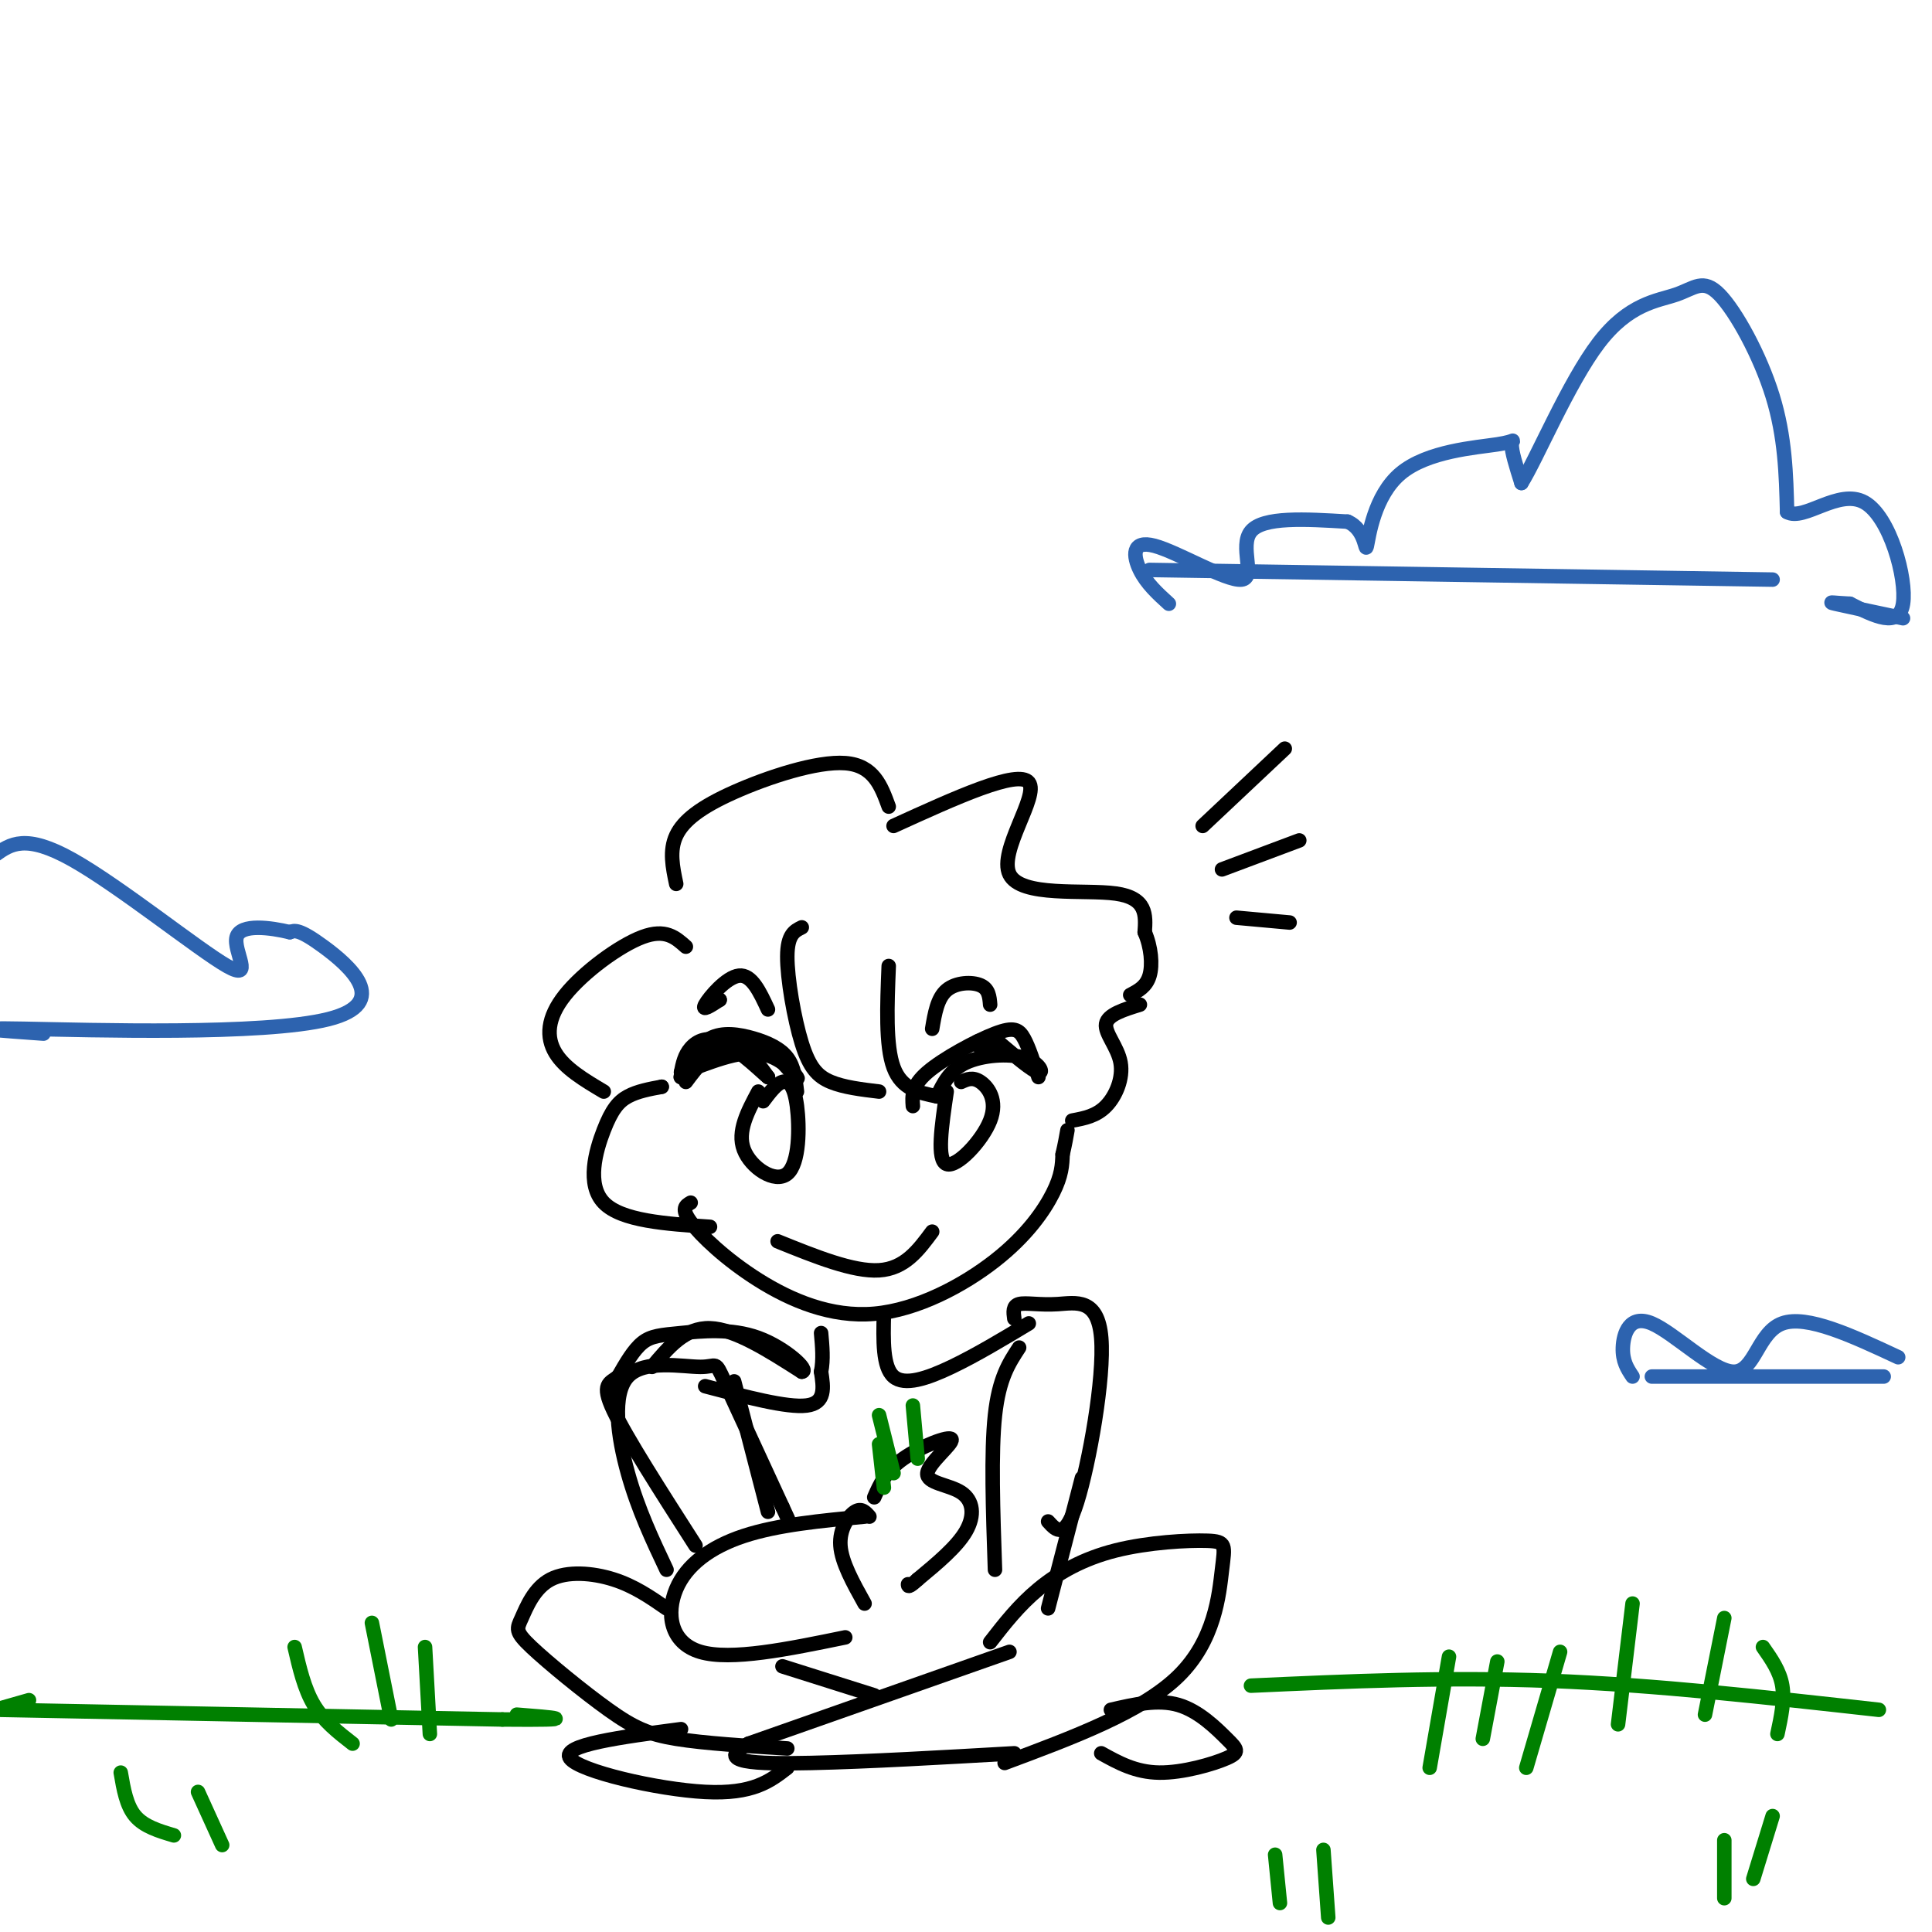 <svg viewBox='0 0 400 400' version='1.1' xmlns='http://www.w3.org/2000/svg' xmlns:xlink='http://www.w3.org/1999/xlink'><g fill='none' stroke='rgb(0,0,0)' stroke-width='3' stroke-linecap='round' stroke-linejoin='round'><path d='M161,257c7.833,3.167 15.667,6.333 21,6c5.333,-0.333 8.167,-4.167 11,-8'/><path d='M189,229c-0.155,-2.071 -0.310,-4.143 3,-7c3.310,-2.857 10.083,-6.500 14,-8c3.917,-1.500 4.976,-0.857 6,1c1.024,1.857 2.012,4.929 3,8'/><path d='M196,226c-1.054,7.119 -2.107,14.238 0,15c2.107,0.762 7.375,-4.833 9,-9c1.625,-4.167 -0.393,-6.905 -2,-8c-1.607,-1.095 -2.804,-0.548 -4,0'/><path d='M165,226c-0.286,-2.554 -0.571,-5.107 -2,-7c-1.429,-1.893 -4.000,-3.125 -7,-4c-3.000,-0.875 -6.429,-1.393 -9,0c-2.571,1.393 -4.286,4.696 -6,8'/><path d='M157,226c-2.209,4.128 -4.418,8.255 -3,12c1.418,3.745 6.463,7.107 9,5c2.537,-2.107 2.568,-9.683 2,-14c-0.568,-4.317 -1.734,-5.376 -3,-5c-1.266,0.376 -2.633,2.188 -4,4'/><path d='M181,310c1.201,-2.735 2.403,-5.471 6,-8c3.597,-2.529 9.591,-4.852 10,-4c0.409,0.852 -4.767,4.878 -5,7c-0.233,2.122 4.476,2.341 7,4c2.524,1.659 2.864,4.760 1,8c-1.864,3.240 -5.932,6.620 -10,10'/><path d='M190,327c-2.000,1.833 -2.000,1.417 -2,1'/><path d='M180,314c-0.822,-0.933 -1.644,-1.867 -3,-1c-1.356,0.867 -3.244,3.533 -3,7c0.244,3.467 2.622,7.733 5,12'/><path d='M179,314c-9.012,0.851 -18.024,1.702 -25,4c-6.976,2.298 -11.917,6.042 -14,11c-2.083,4.958 -1.310,11.131 5,13c6.310,1.869 18.155,-0.565 30,-3'/><path d='M138,325c-2.947,-6.231 -5.895,-12.463 -8,-20c-2.105,-7.537 -3.368,-16.381 0,-20c3.368,-3.619 11.368,-2.013 15,-2c3.632,0.013 2.895,-1.568 5,3c2.105,4.568 7.053,15.284 12,26'/><path d='M162,312c2.000,4.333 1.000,2.167 0,0'/><path d='M138,333c-3.346,-2.317 -6.692,-4.634 -11,-6c-4.308,-1.366 -9.579,-1.782 -13,0c-3.421,1.782 -4.991,5.762 -6,8c-1.009,2.238 -1.456,2.734 2,6c3.456,3.266 10.815,9.302 16,13c5.185,3.698 8.196,5.056 14,6c5.804,0.944 14.402,1.472 23,2'/><path d='M205,340c2.963,-3.813 5.926,-7.626 10,-11c4.074,-3.374 9.260,-6.307 16,-8c6.740,-1.693 15.033,-2.144 19,-2c3.967,0.144 3.606,0.885 3,6c-0.606,5.115 -1.459,14.604 -9,22c-7.541,7.396 -21.771,12.698 -36,18'/><path d='M166,192c-1.488,0.726 -2.976,1.452 -3,6c-0.024,4.548 1.417,12.917 3,18c1.583,5.083 3.310,6.881 6,8c2.690,1.119 6.345,1.560 10,2'/><path d='M184,200c-0.333,8.250 -0.667,16.500 1,21c1.667,4.500 5.333,5.250 9,6'/><path d='M140,183c-0.726,-3.440 -1.452,-6.881 0,-10c1.452,-3.119 5.083,-5.917 12,-9c6.917,-3.083 17.119,-6.452 23,-6c5.881,0.452 7.440,4.726 9,9'/><path d='M185,171c12.905,-5.881 25.810,-11.762 28,-9c2.190,2.762 -6.333,14.167 -4,19c2.333,4.833 15.524,3.095 22,4c6.476,0.905 6.238,4.452 6,8'/><path d='M237,193c1.333,3.067 1.667,6.733 1,9c-0.667,2.267 -2.333,3.133 -4,4'/><path d='M236,208c-3.345,1.036 -6.690,2.071 -7,4c-0.310,1.929 2.417,4.750 3,8c0.583,3.250 -0.976,6.929 -3,9c-2.024,2.071 -4.512,2.536 -7,3'/><path d='M142,196c-2.113,-1.893 -4.226,-3.786 -9,-2c-4.774,1.786 -12.208,7.250 -16,12c-3.792,4.750 -3.940,8.786 -2,12c1.940,3.214 5.970,5.607 10,8'/><path d='M137,225c0.000,0.000 0.000,0.000 0,0'/><path d='M137,225c-2.524,0.470 -5.048,0.940 -7,2c-1.952,1.060 -3.333,2.708 -5,7c-1.667,4.292 -3.619,11.226 0,15c3.619,3.774 12.810,4.387 22,5'/><path d='M143,249c-1.035,0.607 -2.071,1.214 0,4c2.071,2.786 7.248,7.752 14,12c6.752,4.248 15.078,7.778 24,7c8.922,-0.778 18.441,-5.863 25,-11c6.559,-5.137 10.160,-10.325 12,-14c1.840,-3.675 1.920,-5.838 2,-8'/><path d='M220,239c0.500,-2.167 0.750,-3.583 1,-5'/><path d='M210,273c-0.180,-1.321 -0.360,-2.641 1,-3c1.360,-0.359 4.262,0.244 8,0c3.738,-0.244 8.314,-1.335 9,7c0.686,8.335 -2.518,26.096 -5,34c-2.482,7.904 -4.241,5.952 -6,4'/><path d='M211,279c-2.083,3.167 -4.167,6.333 -5,14c-0.833,7.667 -0.417,19.833 0,32'/><path d='M224,306c0.000,0.000 -7.000,27.000 -7,27'/><path d='M146,287c8.500,2.250 17.000,4.500 21,4c4.000,-0.500 3.500,-3.750 3,-7'/><path d='M170,284c0.500,-2.500 0.250,-5.250 0,-8'/><path d='M183,272c-0.133,5.511 -0.267,11.022 2,13c2.267,1.978 6.933,0.422 12,-2c5.067,-2.422 10.533,-5.711 16,-9'/><path d='M141,358c-12.444,1.644 -24.889,3.289 -23,6c1.889,2.711 18.111,6.489 28,7c9.889,0.511 13.444,-2.244 17,-5'/><path d='M228,363c3.544,1.967 7.088,3.933 12,4c4.912,0.067 11.193,-1.766 14,-3c2.807,-1.234 2.140,-1.871 0,-4c-2.140,-2.129 -5.754,-5.751 -10,-7c-4.246,-1.249 -9.123,-0.124 -14,1'/></g>
<g fill='none' stroke='rgb(0,128,0)' stroke-width='3' stroke-linecap='round' stroke-linejoin='round'><path d='M61,341c1.000,4.333 2.000,8.667 4,12c2.000,3.333 5.000,5.667 8,8'/><path d='M77,336c0.000,0.000 4.000,20.000 4,20'/><path d='M88,341c0.000,0.000 1.000,18.000 1,18'/><path d='M300,343c0.000,0.000 -4.000,23.000 -4,23'/><path d='M310,344c0.000,0.000 -3.000,16.000 -3,16'/><path d='M323,342c0.000,0.000 -7.000,24.000 -7,24'/><path d='M6,352c0.000,0.000 -7.000,2.000 -7,2'/><path d='M0,354c0.000,0.000 104.000,2.000 104,2'/><path d='M104,356c17.833,0.167 10.417,-0.417 3,-1'/><path d='M182,299c0.000,0.000 1.000,9.000 1,9'/><path d='M182,293c0.000,0.000 3.000,12.000 3,12'/><path d='M189,291c0.000,0.000 1.000,11.000 1,11'/><path d='M259,349c20.167,-0.917 40.333,-1.833 62,-1c21.667,0.833 44.833,3.417 68,6'/><path d='M338,332c0.000,0.000 -3.000,25.000 -3,25'/><path d='M357,335c0.000,0.000 -4.000,20.000 -4,20'/><path d='M365,341c1.750,2.500 3.500,5.000 4,8c0.500,3.000 -0.250,6.500 -1,10'/></g>
<g fill='none' stroke='rgb(0,0,0)' stroke-width='3' stroke-linecap='round' stroke-linejoin='round'><path d='M209,342c0.000,0.000 -54.000,19.000 -54,19'/><path d='M155,361c-7.378,3.933 1.178,4.267 13,4c11.822,-0.267 26.911,-1.133 42,-2'/><path d='M162,345c0.000,0.000 19.000,6.000 19,6'/><path d='M266,155c0.000,0.000 -17.000,16.000 -17,16'/><path d='M253,180c0.000,0.000 16.000,-6.000 16,-6'/><path d='M256,190c0.000,0.000 11.000,1.000 11,1'/></g>
<g fill='none' stroke='rgb(0,128,0)' stroke-width='3' stroke-linecap='round' stroke-linejoin='round'><path d='M25,367c0.583,3.417 1.167,6.833 3,9c1.833,2.167 4.917,3.083 8,4'/><path d='M41,371c0.000,0.000 5.000,11.000 5,11'/><path d='M264,384c0.000,0.000 1.000,10.000 1,10'/><path d='M274,383c0.000,0.000 1.000,14.000 1,14'/><path d='M357,381c0.000,0.000 0.000,12.000 0,12'/><path d='M367,376c0.000,0.000 -4.000,13.000 -4,13'/></g>
<g fill='none' stroke='rgb(45,99,175)' stroke-width='3' stroke-linecap='round' stroke-linejoin='round'><path d='M238,118c0.000,0.000 129.000,2.000 129,2'/><path d='M242,125c-2.314,-2.104 -4.628,-4.207 -6,-7c-1.372,-2.793 -1.801,-6.274 3,-5c4.801,1.274 14.831,7.305 18,7c3.169,-0.305 -0.523,-6.944 2,-10c2.523,-3.056 11.262,-2.528 20,-2'/><path d='M279,108c3.889,1.643 3.611,6.750 4,5c0.389,-1.750 1.444,-10.356 7,-15c5.556,-4.644 15.611,-5.327 20,-6c4.389,-0.673 3.111,-1.335 3,0c-0.111,1.335 0.944,4.668 2,8'/><path d='M315,100c3.064,-4.793 9.724,-20.776 16,-29c6.276,-8.224 12.167,-8.689 16,-10c3.833,-1.311 5.609,-3.468 9,0c3.391,3.468 8.397,12.562 11,21c2.603,8.438 2.801,16.219 3,24'/><path d='M370,106c3.476,2.012 10.667,-4.958 16,-2c5.333,2.958 8.810,15.845 8,21c-0.810,5.155 -5.905,2.577 -11,0'/><path d='M383,125c-3.000,-0.133 -5.000,-0.467 -3,0c2.000,0.467 8.000,1.733 14,3'/><path d='M9,214c-8.804,-0.625 -17.607,-1.250 -4,-1c13.607,0.250 49.625,1.375 63,-2c13.375,-3.375 4.107,-11.250 -1,-15c-5.107,-3.750 -6.054,-3.375 -7,-3'/><path d='M60,193c-3.912,-0.949 -10.193,-1.821 -11,1c-0.807,2.821 3.860,9.337 -2,6c-5.860,-3.337 -22.246,-16.525 -32,-22c-9.754,-5.475 -12.877,-3.238 -16,-1'/><path d='M342,285c0.000,0.000 48.000,0.000 48,0'/><path d='M338,285c-1.051,-1.576 -2.102,-3.152 -2,-6c0.102,-2.848 1.357,-6.970 6,-5c4.643,1.970 12.673,10.030 17,10c4.327,-0.030 4.951,-8.152 10,-10c5.049,-1.848 14.525,2.576 24,7'/></g>
<g fill='none' stroke='rgb(0,0,0)' stroke-width='3' stroke-linecap='round' stroke-linejoin='round'><path d='M142,224c2.333,-3.133 4.667,-6.267 9,-7c4.333,-0.733 10.667,0.933 11,1c0.333,0.067 -5.333,-1.467 -11,-3'/><path d='M151,215c-4.234,1.769 -9.321,7.691 -10,8c-0.679,0.309 3.048,-4.994 6,-7c2.952,-2.006 5.129,-0.716 7,1c1.871,1.716 3.435,3.858 5,6'/><path d='M159,223c-0.869,-0.655 -5.542,-5.292 -9,-7c-3.458,-1.708 -5.702,-0.488 -7,1c-1.298,1.488 -1.649,3.244 -2,5'/><path d='M141,222c2.512,-0.464 9.792,-4.125 15,-4c5.208,0.125 8.345,4.036 9,5c0.655,0.964 -1.173,-1.018 -3,-3'/><path d='M162,220c-0.333,-0.500 0.333,-0.250 1,0'/><path d='M194,227c1.315,-2.720 2.631,-5.440 6,-7c3.369,-1.560 8.792,-1.958 12,-1c3.208,0.958 4.202,3.274 3,3c-1.202,-0.274 -4.601,-3.137 -8,-6'/><path d='M207,216c-2.578,-1.022 -5.022,-0.578 -5,0c0.022,0.578 2.511,1.289 5,2'/><path d='M149,207c0.000,0.000 0.000,0.000 0,0'/><path d='M149,207c-1.911,1.244 -3.822,2.489 -3,1c0.822,-1.489 4.378,-5.711 7,-6c2.622,-0.289 4.311,3.356 6,7'/><path d='M193,213c0.533,-3.178 1.067,-6.356 3,-8c1.933,-1.644 5.267,-1.756 7,-1c1.733,0.756 1.867,2.378 2,4'/><path d='M135,283c3.417,-4.083 6.833,-8.167 12,-8c5.167,0.167 12.083,4.583 19,9'/><path d='M166,284c1.759,-0.123 -3.343,-4.930 -9,-7c-5.657,-2.070 -11.869,-1.404 -16,-1c-4.131,0.404 -6.180,0.544 -8,2c-1.820,1.456 -3.410,4.228 -5,7'/><path d='M128,285c-1.756,1.400 -3.644,1.400 -1,7c2.644,5.600 9.822,16.800 17,28'/><path d='M152,286c0.000,0.000 7.000,27.000 7,27'/></g>
</svg>